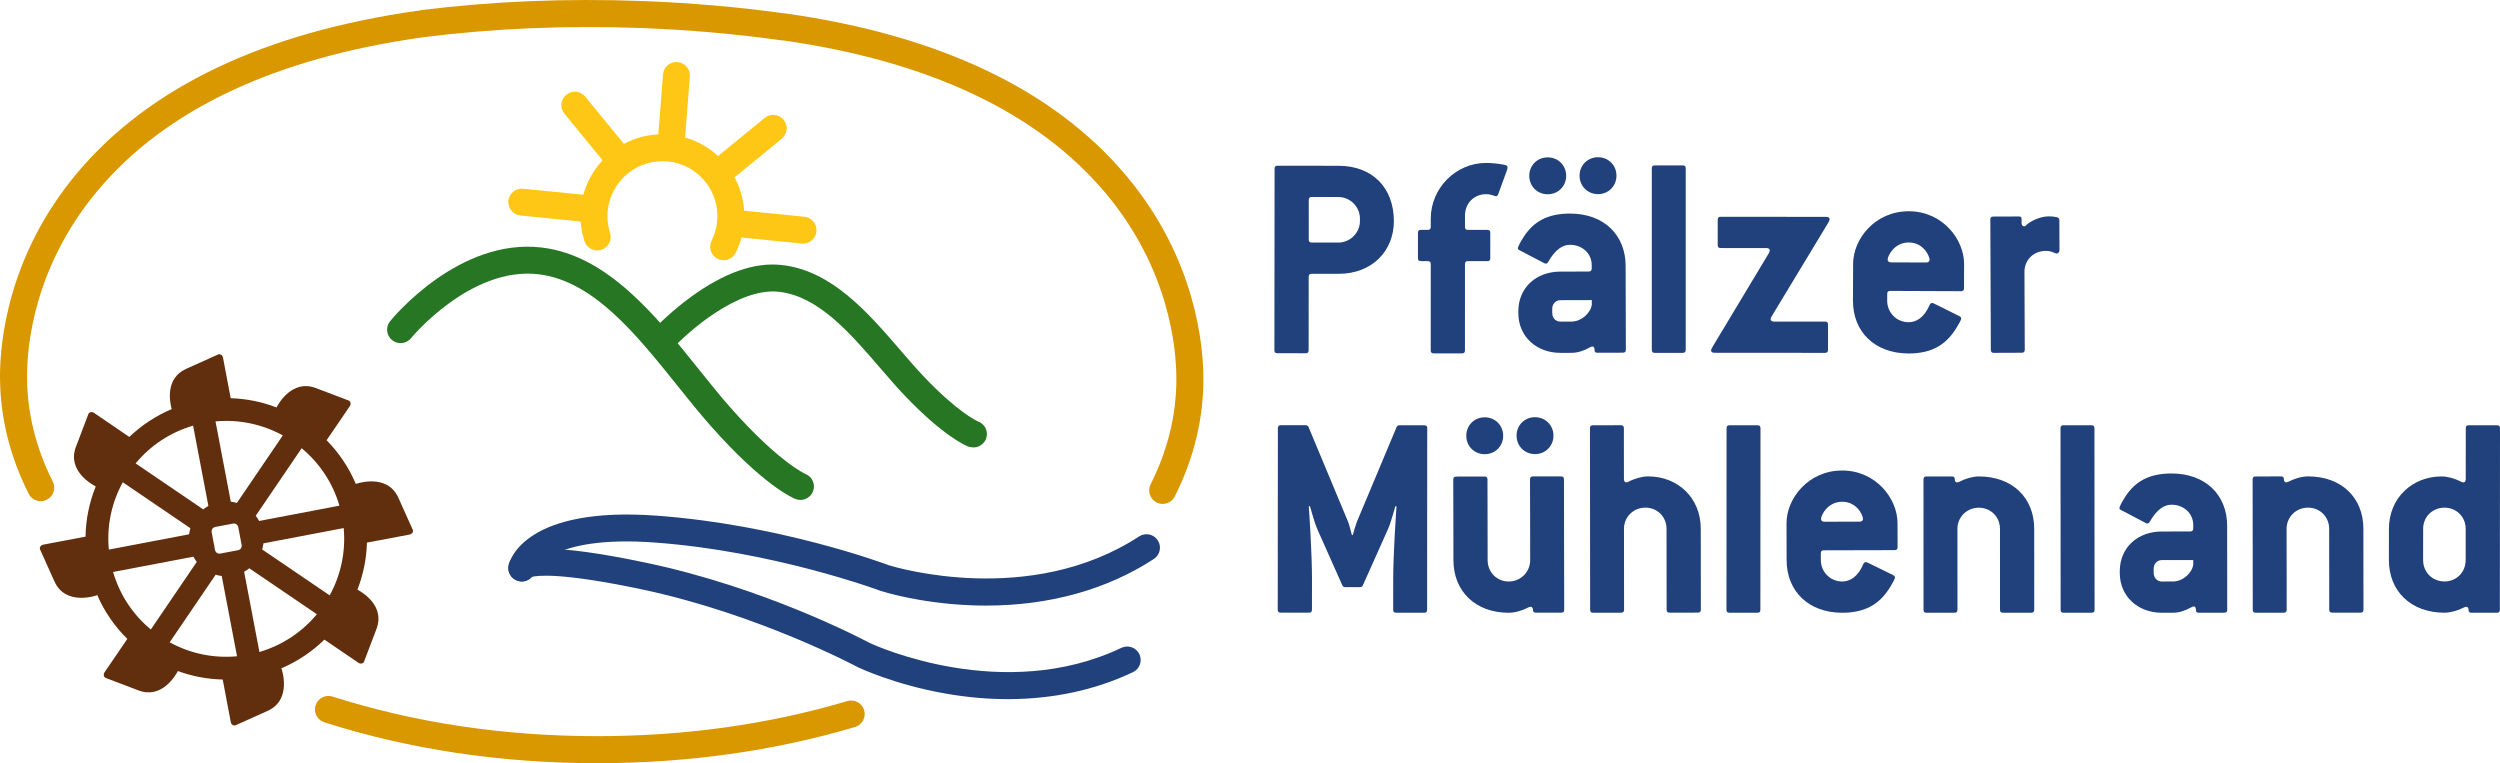 <?xml version="1.0" encoding="utf-8" standalone="no"?><!-- Generator: Adobe Illustrator 23.0.2, SVG Export Plug-In . SVG Version: 6.00 Build 0)  --><svg xmlns="http://www.w3.org/2000/svg" xmlns:xlink="http://www.w3.org/1999/xlink" enable-background="new 0 0 556.323 169.831" id="Ebene_1" version="1.1" viewBox="0 0 556.323 169.831" x="0px" xml:space="preserve" y="0px">
<g>
	<path d="M297.853,53.977c2.583,0.003,4.77-2.181,4.773-4.764v-0.596c0.003-2.583-2.18-4.772-4.763-4.773   l-5.96-0.006c-0.464-0.001-0.663,0.198-0.663,0.661l-0.009,8.808c-0.001,0.463,0.198,0.662,0.662,0.663L297.853,53.977   L297.853,53.977z M284.252,78.6c-0.463,0-0.662-0.2-0.661-0.663l0.039-40.398c0-0.464,0.2-0.662,0.663-0.661l13.577,0.013   c7.551,0.007,12.314,4.913,12.306,12.33c-0.006,6.557-4.779,11.718-12.329,11.71l-5.961-0.005c-0.463,0-0.662,0.198-0.663,0.661   l-0.016,16.358c0,0.463-0.2,0.662-0.663,0.662L284.252,78.6L284.252,78.6z" fill="#20417B"/>
	<path d="M297.853,53.977   c2.583,0.003,4.77-2.181,4.773-4.764v-0.596c0.003-2.583-2.18-4.772-4.763-4.773l-5.96-0.006c-0.464-0.001-0.663,0.198-0.663,0.661   l-0.009,8.808c-0.001,0.463,0.198,0.662,0.662,0.663L297.853,53.977L297.853,53.977z M284.252,78.6c-0.463,0-0.662-0.2-0.661-0.663   l0.039-40.398c0-0.464,0.2-0.662,0.663-0.661l13.577,0.013c7.551,0.007,12.314,4.913,12.306,12.33   c-0.006,6.557-4.779,11.718-12.329,11.71l-5.961-0.005c-0.463,0-0.662,0.198-0.663,0.661l-0.016,16.358   c0,0.463-0.2,0.662-0.663,0.662L284.252,78.6L284.252,78.6z" fill="none" stroke="#20417B" stroke-miterlimit="22.926" stroke-width="2.800000e-04"/>
	<path d="M319.042,78.636c-0.464,0-0.663-0.199-0.662-0.663l0.005-19.204c0-0.464-0.199-0.663-0.662-0.663   l-1.523-0.001c-0.464,0.001-0.663-0.199-0.662-0.663l0.001-5.627c0.001-0.464,0.199-0.664,0.663-0.663l1.522,0.002   c0.464,0,0.663-0.2,0.663-0.663l0.001-1.854c0.001-6.755,5.566-12.382,12.321-12.38c1.39,0,3.113,0.199,4.238,0.464   c0.331,0.066,0.529,0.265,0.529,0.53c0.001,0.266-0.132,0.662-0.265,0.994l-1.79,4.901c-0.066,0.264-0.265,0.529-0.53,0.529   c-0.264,0-0.993-0.463-2.185-0.464c-2.716-0.001-4.702,2.053-4.703,4.767l-0.001,2.516c0.001,0.464,0.199,0.663,0.663,0.663   l4.305,0.001c0.463-0.001,0.662,0.198,0.662,0.662l-0.002,5.628c0.001,0.464-0.199,0.663-0.662,0.663l-4.305-0.002   c-0.464,0-0.662,0.199-0.663,0.663l-0.005,19.205c0,0.463-0.199,0.662-0.663,0.662L319.042,78.636L319.042,78.636z" fill="#20417B"/>
	<path d="M319.042,78.636   c-0.464,0-0.663-0.199-0.662-0.663l0.005-19.204c0-0.464-0.199-0.663-0.662-0.663l-1.523-0.001   c-0.464,0.001-0.663-0.199-0.662-0.663l0.001-5.627c0.001-0.464,0.199-0.664,0.663-0.663l1.522,0.002   c0.464,0,0.663-0.2,0.663-0.663l0.001-1.854c0.001-6.755,5.566-12.382,12.321-12.38c1.39,0,3.113,0.199,4.238,0.464   c0.331,0.066,0.529,0.265,0.529,0.53c0.001,0.266-0.132,0.662-0.265,0.994l-1.79,4.901c-0.066,0.264-0.265,0.529-0.53,0.529   c-0.264,0-0.993-0.463-2.185-0.464c-2.716-0.001-4.702,2.053-4.703,4.767l-0.001,2.516c0.001,0.464,0.199,0.663,0.663,0.663   l4.305,0.001c0.463-0.001,0.662,0.198,0.662,0.662l-0.002,5.628c0.001,0.464-0.199,0.663-0.662,0.663l-4.305-0.002   c-0.464,0-0.662,0.199-0.663,0.663l-0.005,19.205c0,0.463-0.199,0.662-0.663,0.662L319.042,78.636L319.042,78.636z" fill="none" stroke="#20417B" stroke-miterlimit="22.926" stroke-width="2.800000e-04"/>
	<path d="M349.731,71.559c2.12-0.006,4.167-1.799,4.493-3.72l-0.003-1.06l-7.019,0.019   c-0.994,0.002-1.786,0.865-1.784,1.858l0.003,0.994c0.003,1.06,0.734,1.92,1.793,1.916L349.731,71.559L349.731,71.559z    M347.233,78.52c-5.231,0.014-9.347-3.551-9.361-8.849l0-0.331c-0.015-5.431,4.082-8.885,9.314-8.898l6.356-0.018   c0.464-0.001,0.662-0.266,0.661-0.663l-0.002-0.795c-0.007-2.583-2.131-4.497-4.847-4.49c-1.589,0.004-3.241,1.002-4.824,3.788   c-0.132,0.266-0.33,0.397-0.529,0.398c-0.265,0.002-0.53-0.196-0.795-0.328l-5.04-2.636c-0.266-0.132-0.399-0.264-0.399-0.461   c-0.001-0.333,0.725-1.658,1.384-2.653c2.11-3.185,5.086-5.047,10.184-5.061c7.55-0.019,12.397,4.737,12.415,11.623l0.05,18.673   c0.001,0.465-0.198,0.663-0.661,0.664l-5.629,0.015c-0.463,0.002-0.662-0.13-0.664-0.528c-0.001-0.53-0.135-0.859-0.466-0.859   c-0.198,0-0.396,0.067-0.595,0.2c-1.455,0.799-2.777,1.2-4.036,1.203L347.233,78.52L347.233,78.52z M355.616,43.201   c-2.317,0.005-4.11-1.778-4.116-4.095c-0.007-2.318,1.777-4.111,4.095-4.117c2.318-0.007,4.111,1.776,4.117,4.095   C359.718,41.401,357.933,43.194,355.616,43.201L355.616,43.201z M344.424,43.23c-2.317,0.007-4.11-1.777-4.116-4.095   c-0.006-2.318,1.777-4.111,4.095-4.116c2.317-0.007,4.111,1.777,4.116,4.094C348.525,41.431,346.742,43.225,344.424,43.23   L344.424,43.23z" fill="#20417B"/>
	<path d="M349.731,71.559   c2.12-0.006,4.167-1.799,4.493-3.72l-0.003-1.06l-7.019,0.019c-0.994,0.002-1.786,0.865-1.784,1.858l0.003,0.994   c0.003,1.06,0.734,1.92,1.793,1.916L349.731,71.559L349.731,71.559z M347.233,78.52c-5.231,0.014-9.347-3.551-9.361-8.849l0-0.331   c-0.015-5.431,4.082-8.885,9.314-8.898l6.356-0.018c0.464-0.001,0.662-0.266,0.661-0.663l-0.002-0.795   c-0.007-2.583-2.131-4.497-4.847-4.49c-1.589,0.004-3.241,1.002-4.824,3.788c-0.132,0.266-0.33,0.397-0.529,0.398   c-0.265,0.002-0.53-0.196-0.795-0.328l-5.04-2.636c-0.266-0.132-0.399-0.264-0.399-0.461c-0.001-0.333,0.725-1.658,1.384-2.653   c2.11-3.185,5.086-5.047,10.184-5.061c7.55-0.019,12.397,4.737,12.415,11.623l0.05,18.673c0.001,0.465-0.198,0.663-0.661,0.664   l-5.629,0.015c-0.463,0.002-0.662-0.13-0.664-0.528c-0.001-0.53-0.135-0.859-0.466-0.859c-0.198,0-0.396,0.067-0.595,0.2   c-1.455,0.799-2.777,1.2-4.036,1.203L347.233,78.52L347.233,78.52z M355.616,43.201c-2.317,0.005-4.11-1.778-4.116-4.095   c-0.007-2.318,1.777-4.111,4.095-4.117c2.318-0.007,4.111,1.776,4.117,4.095C359.718,41.401,357.933,43.194,355.616,43.201   L355.616,43.201z M344.424,43.23c-2.317,0.007-4.11-1.777-4.116-4.095c-0.006-2.318,1.777-4.111,4.095-4.116   c2.317-0.007,4.111,1.777,4.116,4.094C348.525,41.431,346.742,43.225,344.424,43.23L344.424,43.23z" fill="none" stroke="#20417B" stroke-miterlimit="22.926" stroke-width="2.800000e-04"/>
	<path d="M368.235,78.519c-0.463,0.001-0.662-0.199-0.662-0.662l0.001-40.392c-0.001-0.464,0.198-0.663,0.662-0.662   h6.225c0.463,0,0.662,0.198,0.661,0.662v40.393c-0.001,0.463-0.199,0.661-0.663,0.662L368.235,78.519L368.235,78.519z" fill="#20417B"/>
	<path d="M368.235,78.519   c-0.463,0.001-0.662-0.199-0.662-0.662l0.001-40.392c-0.001-0.464,0.198-0.663,0.662-0.662h6.225c0.463,0,0.662,0.198,0.661,0.662   v40.393c-0.001,0.463-0.199,0.661-0.663,0.662L368.235,78.519L368.235,78.519z" fill="none" stroke="#20417B" stroke-miterlimit="22.926" stroke-width="2.800000e-04"/>
	<path d="M381.492,78.501c-0.465-0.001-0.729-0.2-0.728-0.531c0.001-0.265,0.265-0.662,0.729-1.456l11.538-19.193   c0.463-0.729,0.796-1.325,0.795-1.589c0.001-0.331-0.264-0.529-0.728-0.53l-10.198-0.007c-0.464-0.001-0.662-0.2-0.663-0.664   l0.005-5.628c0-0.464,0.2-0.662,0.663-0.662l23.509,0.02c0.463,0,0.728,0.198,0.728,0.53c-0.001,0.264-0.332,0.861-0.797,1.589   l-11.604,19.194c-0.463,0.728-0.73,1.191-0.729,1.456c-0.001,0.331,0.265,0.53,0.728,0.53l11.39,0.009   c0.463,0,0.662,0.199,0.661,0.663l-0.004,5.628c-0.001,0.464-0.2,0.662-0.664,0.661L381.492,78.501L381.492,78.501z" fill="#20417B"/>
	<path d="M381.492,78.501   c-0.465-0.001-0.729-0.2-0.728-0.531c0.001-0.265,0.265-0.662,0.729-1.456l11.538-19.193c0.463-0.729,0.796-1.325,0.795-1.589   c0.001-0.331-0.264-0.529-0.728-0.53l-10.198-0.007c-0.464-0.001-0.662-0.2-0.663-0.664l0.005-5.628c0-0.464,0.2-0.662,0.663-0.662   l23.509,0.02c0.463,0,0.728,0.198,0.728,0.53c-0.001,0.264-0.332,0.861-0.797,1.589l-11.604,19.194   c-0.463,0.728-0.73,1.191-0.729,1.456c-0.001,0.331,0.265,0.53,0.728,0.53l11.39,0.009c0.463,0,0.662,0.199,0.661,0.663   l-0.004,5.628c-0.001,0.464-0.2,0.662-0.664,0.661L381.492,78.501L381.492,78.501z" fill="none" stroke="#20417B" stroke-miterlimit="22.926" stroke-width="2.800000e-04"/>
	<path d="M428.661,58.413c0.464,0.002,0.728-0.262,0.731-0.594c0.002-0.795-1.31-3.846-4.62-3.859   c-3.245-0.012-4.713,2.962-4.717,3.823c-0.001,0.331,0.263,0.597,0.727,0.6L428.661,58.413L428.661,58.413z M436.03,70.36   c0.264,0.133,0.396,0.332,0.396,0.531c-0.002,0.264-0.468,1.124-1.003,1.983c-2.065,3.369-4.988,5.807-10.749,5.785   c-7.548-0.03-12.362-4.883-12.335-11.769l0.032-8.211c0.021-5.495,4.88-11.701,12.428-11.671   c7.483,0.029,12.292,6.273,12.27,11.768l-0.02,5.363c-0.003,0.465-0.202,0.661-0.666,0.66l-15.759-0.062   c-0.463-0.003-0.662,0.196-0.664,0.66l-0.006,1.523c-0.011,2.582,2.033,4.775,4.748,4.786c1.722,0.007,3.514-1.045,4.716-3.888   c0.134-0.265,0.333-0.397,0.531-0.395c0.199,0.001,0.595,0.2,1.124,0.467L436.03,70.36L436.03,70.36z" fill="#20417B"/>
	<path d="M428.661,58.413   c0.464,0.002,0.728-0.262,0.731-0.594c0.002-0.795-1.31-3.846-4.62-3.859c-3.245-0.012-4.713,2.962-4.717,3.823   c-0.001,0.331,0.263,0.597,0.727,0.6L428.661,58.413L428.661,58.413z M436.03,70.36c0.264,0.133,0.396,0.332,0.396,0.531   c-0.002,0.264-0.468,1.124-1.003,1.983c-2.065,3.369-4.988,5.807-10.749,5.785c-7.548-0.03-12.362-4.883-12.335-11.769l0.032-8.211   c0.021-5.495,4.88-11.701,12.428-11.671c7.483,0.029,12.292,6.273,12.27,11.768l-0.02,5.363c-0.003,0.465-0.202,0.661-0.666,0.66   l-15.759-0.062c-0.463-0.003-0.662,0.196-0.664,0.66l-0.006,1.523c-0.011,2.582,2.033,4.775,4.748,4.786   c1.722,0.007,3.514-1.045,4.716-3.888c0.134-0.265,0.333-0.397,0.531-0.395c0.199,0.001,0.595,0.2,1.124,0.467L436.03,70.36   L436.03,70.36z" fill="none" stroke="#20417B" stroke-miterlimit="22.926" stroke-width="2.800000e-04"/>
	<path d="M443.683,78.52c-0.464,0.002-0.662-0.196-0.665-0.66l-0.11-29.003c-0.002-0.463,0.196-0.663,0.66-0.664   l5.628-0.021c0.464-0.001,0.663,0.063,0.664,0.594l0.003,0.927c0.002,0.397,0.268,0.66,0.533,0.66   c0.264-0.001,0.331-0.067,0.462-0.2c0.659-0.731,2.906-1.997,5.025-2.006c0.663-0.003,1.324,0.062,1.855,0.191   c0.331,0.065,0.53,0.33,0.531,0.66l0.026,6.689c0.001,0.463-0.328,0.729-0.659,0.73c-0.398,0.001-0.996-0.592-2.386-0.587   c-2.715,0.011-4.76,2.005-4.75,4.653l0.067,17.349c0.001,0.463-0.197,0.663-0.661,0.664L443.683,78.52L443.683,78.52z" fill="#20417B"/>
	<path d="M443.683,78.52   c-0.464,0.002-0.662-0.196-0.665-0.66l-0.11-29.003c-0.002-0.463,0.196-0.663,0.66-0.664l5.628-0.021   c0.464-0.001,0.663,0.063,0.664,0.594l0.003,0.927c0.002,0.397,0.268,0.66,0.533,0.66c0.264-0.001,0.331-0.067,0.462-0.2   c0.659-0.731,2.906-1.997,5.025-2.006c0.663-0.003,1.324,0.062,1.855,0.191c0.331,0.065,0.53,0.33,0.531,0.66l0.026,6.689   c0.001,0.463-0.328,0.729-0.659,0.73c-0.398,0.001-0.996-0.592-2.386-0.587c-2.715,0.011-4.76,2.005-4.75,4.653l0.067,17.349   c0.001,0.463-0.197,0.663-0.661,0.664L443.683,78.52L443.683,78.52z" fill="none" stroke="#20417B" stroke-miterlimit="22.926" stroke-width="2.800000e-04"/>
	<path d="M284.995,136.33c-0.462,0-0.662-0.199-0.661-0.662l0.03-40.389c0.001-0.463,0.199-0.662,0.663-0.661   l5.562,0.003c0.265,0.001,0.463,0.133,0.595,0.398l8.79,21.062c0.199,0.464,0.727,2.45,0.859,2.98l0.199,0.001   c0.132-0.53,0.729-2.516,0.929-2.98l8.822-21.048c0.132-0.264,0.331-0.397,0.596-0.397l5.562,0.005   c0.463,0.001,0.662,0.199,0.661,0.663l-0.03,40.389c0,0.463-0.199,0.662-0.663,0.662l-6.224-0.006   c-0.463,0-0.662-0.199-0.661-0.662l0.006-6.952c0.004-5.231,0.606-14.433,0.74-16.023l-0.266-0.066   c-0.198,0.53-0.928,3.576-1.725,5.296l-5.504,12.312c-0.132,0.264-0.332,0.396-0.596,0.396l-3.377-0.003   c-0.264,0-0.464-0.134-0.596-0.398l-5.485-12.319c-0.793-1.723-1.519-4.769-1.717-5.299l-0.264,0.066   c0.13,1.589,0.72,10.793,0.715,16.024l-0.005,6.953c-0.001,0.463-0.199,0.662-0.663,0.661L284.995,136.33L284.995,136.33z" fill="#20417B"/>
	<path d="M284.995,136.33   c-0.462,0-0.662-0.199-0.661-0.662l0.03-40.389c0.001-0.463,0.199-0.662,0.663-0.661l5.562,0.003   c0.265,0.001,0.463,0.133,0.595,0.398l8.79,21.062c0.199,0.464,0.727,2.45,0.859,2.98l0.199,0.001   c0.132-0.53,0.729-2.516,0.929-2.98l8.822-21.048c0.132-0.264,0.331-0.397,0.596-0.397l5.562,0.005   c0.463,0.001,0.662,0.199,0.661,0.663l-0.03,40.389c0,0.463-0.199,0.662-0.663,0.662l-6.224-0.006   c-0.463,0-0.662-0.199-0.661-0.662l0.006-6.952c0.004-5.231,0.606-14.433,0.74-16.023l-0.266-0.066   c-0.198,0.53-0.928,3.576-1.725,5.296l-5.504,12.312c-0.132,0.264-0.332,0.396-0.596,0.396l-3.377-0.003   c-0.264,0-0.464-0.134-0.596-0.398l-5.485-12.319c-0.793-1.723-1.519-4.769-1.717-5.299l-0.264,0.066   c0.13,1.589,0.72,10.793,0.715,16.024l-0.005,6.953c-0.001,0.463-0.199,0.662-0.663,0.661L284.995,136.33L284.995,136.33z" fill="none" stroke="#20417B" stroke-miterlimit="22.926" stroke-width="2.800000e-04"/>
	<path d="M341.594,101.05c-2.318,0.004-4.108-1.78-4.113-4.097c-0.004-2.318,1.78-4.11,4.097-4.114   c2.318-0.004,4.109,1.781,4.113,4.099C345.696,99.255,343.911,101.046,341.594,101.05L341.594,101.05z M341.792,136.343   c-0.464,0.002-0.663-0.263-0.663-0.594c-0.001-0.463-0.201-0.728-0.531-0.727c-0.199,0-0.264,0.067-0.463,0.134   c-1.389,0.731-3.045,1.197-4.368,1.2c-7.483,0.014-12.326-4.811-12.338-11.697l-0.033-17.944c-0.002-0.464,0.197-0.662,0.66-0.664   l6.291-0.011c0.464-0.002,0.663,0.197,0.664,0.66l0.033,17.944c0.005,2.715,2.062,4.764,4.71,4.76   c2.582-0.005,4.763-2.063,4.759-4.777l-0.033-17.944c-0.001-0.464,0.197-0.664,0.66-0.664l6.224-0.011   c0.463-0.001,0.663,0.198,0.664,0.661l0.054,29.003c0.001,0.463-0.198,0.663-0.661,0.664L341.792,136.343L341.792,136.343z    M330.404,101.071c-2.318,0.005-4.109-1.78-4.113-4.097c-0.004-2.318,1.78-4.109,4.098-4.112c2.317-0.005,4.109,1.78,4.113,4.097   C334.506,99.276,332.722,101.067,330.404,101.071L330.404,101.071z" fill="#20417B"/>
	<path d="M341.594,101.05   c-2.318,0.004-4.108-1.78-4.113-4.097c-0.004-2.318,1.78-4.11,4.097-4.114c2.318-0.004,4.109,1.781,4.113,4.099   C345.696,99.255,343.911,101.046,341.594,101.05L341.594,101.05z M341.792,136.343c-0.464,0.002-0.663-0.263-0.663-0.594   c-0.001-0.463-0.201-0.728-0.531-0.727c-0.199,0-0.264,0.067-0.463,0.134c-1.389,0.731-3.045,1.197-4.368,1.2   c-7.483,0.014-12.326-4.811-12.338-11.697l-0.033-17.944c-0.002-0.464,0.197-0.662,0.66-0.664l6.291-0.011   c0.464-0.002,0.663,0.197,0.664,0.66l0.033,17.944c0.005,2.715,2.062,4.764,4.71,4.76c2.582-0.005,4.763-2.063,4.759-4.777   l-0.033-17.944c-0.001-0.464,0.197-0.664,0.66-0.664l6.224-0.011c0.463-0.001,0.663,0.198,0.664,0.661l0.054,29.003   c0.001,0.463-0.198,0.663-0.661,0.664L341.792,136.343L341.792,136.343z M330.404,101.071c-2.318,0.005-4.109-1.78-4.113-4.097   c-0.004-2.318,1.78-4.109,4.098-4.112c2.317-0.005,4.109,1.78,4.113,4.097C334.506,99.276,332.722,101.067,330.404,101.071   L330.404,101.071z" fill="none" stroke="#20417B" stroke-miterlimit="22.926" stroke-width="2.800000e-04"/>
	<path d="M354.515,136.355c-0.463,0.001-0.663-0.199-0.662-0.662l-0.043-40.397   c-0.001-0.464,0.198-0.663,0.661-0.664l6.225-0.006c0.464-0.001,0.663,0.197,0.663,0.661l0.013,11.325   c0,0.463,0.199,0.729,0.53,0.728c0.199,0,0.266-0.066,0.464-0.133c1.39-0.729,3.111-1.195,4.369-1.196   c6.623-0.007,11.727,4.755,11.735,11.644l0.018,18.012c0.001,0.464-0.197,0.663-0.662,0.663l-6.291,0.007   c-0.463,0.001-0.661-0.198-0.662-0.662l-0.02-18.013c-0.002-2.65-2.058-4.701-4.706-4.698c-2.65,0.004-4.766,2.058-4.763,4.707   l0.02,18.012c-0.001,0.464-0.199,0.663-0.662,0.663L354.515,136.355L354.515,136.355z" fill="#20417B"/>
	<path d="M354.515,136.355   c-0.463,0.001-0.663-0.199-0.662-0.662l-0.043-40.397c-0.001-0.464,0.198-0.663,0.661-0.664l6.225-0.006   c0.464-0.001,0.663,0.197,0.663,0.661l0.013,11.325c0,0.463,0.199,0.729,0.53,0.728c0.199,0,0.266-0.066,0.464-0.133   c1.39-0.729,3.111-1.195,4.369-1.196c6.623-0.007,11.727,4.755,11.735,11.644l0.018,18.012c0.001,0.464-0.197,0.663-0.662,0.663   l-6.291,0.007c-0.463,0.001-0.661-0.198-0.662-0.662l-0.02-18.013c-0.002-2.65-2.058-4.701-4.706-4.698   c-2.65,0.004-4.766,2.058-4.763,4.707l0.02,18.012c-0.001,0.464-0.199,0.663-0.662,0.663L354.515,136.355L354.515,136.355z" fill="none" stroke="#20417B" stroke-miterlimit="22.926" stroke-width="2.800000e-04"/>
	<path d="M384.85,136.352c-0.463-0.001-0.662-0.199-0.662-0.662l0.023-40.391c0.001-0.463,0.199-0.662,0.663-0.662   l6.224,0.003c0.464,0,0.663,0.2,0.662,0.663l-0.023,40.392c0.001,0.463-0.199,0.662-0.663,0.661L384.85,136.352L384.85,136.352z" fill="#20417B"/>
	<path d="M384.85,136.352   c-0.463-0.001-0.662-0.199-0.662-0.662l0.023-40.391c0.001-0.463,0.199-0.662,0.663-0.662l6.224,0.003   c0.464,0,0.663,0.2,0.662,0.663l-0.023,40.392c0.001,0.463-0.199,0.662-0.663,0.661L384.85,136.352L384.85,136.352z" fill="none" stroke="#20417B" stroke-miterlimit="22.926" stroke-width="2.800000e-04"/>
	<path d="M413.845,116.082c0.463-0.001,0.727-0.266,0.727-0.597c-0.002-0.795-1.334-3.838-4.644-3.83   c-3.245,0.007-4.695,2.99-4.693,3.851c0.001,0.331,0.266,0.596,0.729,0.595L413.845,116.082L413.845,116.082z M421.289,127.985   c0.265,0.132,0.398,0.33,0.398,0.528c0.001,0.264-0.461,1.127-0.988,1.989c-2.045,3.382-4.953,5.839-10.714,5.853   c-7.549,0.018-12.395-4.805-12.41-11.692l-0.019-8.21c-0.014-5.497,4.805-11.732,12.354-11.751   c7.483-0.017,12.333,6.197,12.345,11.692l0.012,5.364c0.001,0.463-0.197,0.663-0.66,0.664l-15.76,0.037   c-0.463,0.001-0.663,0.201-0.661,0.664l0.003,1.522c0.007,2.583,2.064,4.763,4.779,4.757c1.723-0.005,3.508-1.068,4.692-3.919   c0.132-0.265,0.33-0.398,0.528-0.398c0.199-0.001,0.597,0.196,1.128,0.46L421.289,127.985L421.289,127.985z" fill="#20417B"/>
	<path d="M413.845,116.082   c0.463-0.001,0.727-0.266,0.727-0.597c-0.002-0.795-1.334-3.838-4.644-3.83c-3.245,0.007-4.695,2.99-4.693,3.851   c0.001,0.331,0.266,0.596,0.729,0.595L413.845,116.082L413.845,116.082z M421.289,127.985c0.265,0.132,0.398,0.33,0.398,0.528   c0.001,0.264-0.461,1.127-0.988,1.989c-2.045,3.382-4.953,5.839-10.714,5.853c-7.549,0.018-12.395-4.805-12.41-11.692l-0.019-8.21   c-0.014-5.497,4.805-11.732,12.354-11.751c7.483-0.017,12.333,6.197,12.345,11.692l0.012,5.364c0.001,0.463-0.197,0.663-0.66,0.664   l-15.76,0.037c-0.463,0.001-0.663,0.201-0.661,0.664l0.003,1.522c0.007,2.583,2.064,4.763,4.779,4.757   c1.723-0.005,3.508-1.068,4.692-3.919c0.132-0.265,0.33-0.398,0.528-0.398c0.199-0.001,0.597,0.196,1.128,0.46L421.289,127.985   L421.289,127.985z" fill="none" stroke="#20417B" stroke-miterlimit="22.926" stroke-width="2.800000e-04"/>
	<path d="M428.705,136.355c-0.464,0-0.662-0.199-0.663-0.662l-0.007-29.003c-0.001-0.464,0.198-0.662,0.661-0.663   l5.629-0.002c0.464,0,0.662,0.133,0.662,0.596c0,0.463,0.2,0.729,0.53,0.728c0.199,0,0.265-0.066,0.463-0.132   c1.39-0.729,3.046-1.193,4.37-1.194c7.482-0.002,12.317,4.765,12.32,11.652l0.003,18.011c0.001,0.463-0.198,0.663-0.661,0.663   l-6.29,0.002c-0.464,0-0.663-0.199-0.662-0.662l-0.005-18.011c-0.001-2.649-2.054-4.701-4.702-4.7c-2.65,0-4.768,2.053-4.767,4.702   l0.005,18.011c-0.001,0.463-0.199,0.661-0.662,0.662L428.705,136.355L428.705,136.355z" fill="#20417B"/>
	<path d="M428.705,136.355   c-0.464,0-0.662-0.199-0.663-0.662l-0.007-29.003c-0.001-0.464,0.198-0.662,0.661-0.663l5.629-0.002   c0.464,0,0.662,0.133,0.662,0.596c0,0.463,0.2,0.729,0.53,0.728c0.199,0,0.265-0.066,0.463-0.132   c1.39-0.729,3.046-1.193,4.37-1.194c7.482-0.002,12.317,4.765,12.32,11.652l0.003,18.011c0.001,0.463-0.198,0.663-0.661,0.663   l-6.29,0.002c-0.464,0-0.663-0.199-0.662-0.662l-0.005-18.011c-0.001-2.649-2.054-4.701-4.702-4.7c-2.65,0-4.768,2.053-4.767,4.702   l0.005,18.011c-0.001,0.463-0.199,0.661-0.662,0.662L428.705,136.355L428.705,136.355z" fill="none" stroke="#20417B" stroke-miterlimit="22.926" stroke-width="2.800000e-04"/>
	<path d="M459.215,136.355c-0.464-0.001-0.662-0.198-0.662-0.662l-0.029-40.396   c-0.001-0.464,0.198-0.662,0.662-0.663l6.225-0.004c0.464-0.001,0.663,0.198,0.663,0.661l0.028,40.397   c0,0.463-0.198,0.662-0.661,0.662L459.215,136.355L459.215,136.355z" fill="#20417B"/>
	<path d="M459.215,136.355   c-0.464-0.001-0.662-0.198-0.662-0.662l-0.029-40.396c-0.001-0.464,0.198-0.662,0.662-0.663l6.225-0.004   c0.464-0.001,0.663,0.198,0.663,0.661l0.028,40.397c0,0.463-0.198,0.662-0.661,0.662L459.215,136.355L459.215,136.355z" fill="none" stroke="#20417B" stroke-miterlimit="22.926" stroke-width="2.800000e-04"/>
	<path d="M483.566,129.399c2.118-0.002,4.17-1.79,4.5-3.711l-0.002-1.06l-7.019,0.005   c-0.993,0.001-1.787,0.863-1.787,1.856l0.001,0.994c0.001,1.059,0.729,1.919,1.789,1.918L483.566,129.399L483.566,129.399z    M481.053,136.355c-5.231,0.004-9.339-3.569-9.344-8.867l0.001-0.33c-0.004-5.431,4.099-8.878,9.33-8.881l6.357-0.005   c0.464,0,0.663-0.266,0.662-0.662l0-0.795c-0.002-2.582-2.123-4.501-4.839-4.499c-1.589,0.001-3.244,0.996-4.83,3.779   c-0.132,0.265-0.332,0.397-0.53,0.397c-0.265,0-0.53-0.198-0.795-0.33l-5.035-2.644c-0.265-0.133-0.398-0.265-0.398-0.464   c0.001-0.33,0.728-1.655,1.388-2.649c2.117-3.18,5.096-5.037,10.194-5.041c7.55-0.006,12.388,4.758,12.394,11.645l0.014,18.674   c0,0.464-0.198,0.662-0.662,0.662l-5.629,0.004c-0.463,0.001-0.662-0.131-0.662-0.529c-0.001-0.529-0.134-0.861-0.464-0.86   c-0.199,0-0.398,0.066-0.597,0.199c-1.455,0.796-2.78,1.194-4.038,1.195L481.053,136.355L481.053,136.355z" fill="#20417B"/>
	<path d="M483.566,129.399   c2.118-0.002,4.17-1.79,4.5-3.711l-0.002-1.06l-7.019,0.005c-0.993,0.001-1.787,0.863-1.787,1.856l0.001,0.994   c0.001,1.059,0.729,1.919,1.789,1.918L483.566,129.399L483.566,129.399z M481.053,136.355c-5.231,0.004-9.339-3.569-9.344-8.867   l0.001-0.33c-0.004-5.431,4.099-8.878,9.33-8.881l6.357-0.005c0.464,0,0.663-0.266,0.662-0.662l0-0.795   c-0.002-2.582-2.123-4.501-4.839-4.499c-1.589,0.001-3.244,0.996-4.83,3.779c-0.132,0.265-0.332,0.397-0.53,0.397   c-0.265,0-0.53-0.198-0.795-0.33l-5.035-2.644c-0.265-0.133-0.398-0.265-0.398-0.464c0.001-0.33,0.728-1.655,1.388-2.649   c2.117-3.18,5.096-5.037,10.194-5.041c7.55-0.006,12.388,4.758,12.394,11.645l0.014,18.674c0,0.464-0.198,0.662-0.662,0.662   l-5.629,0.004c-0.463,0.001-0.662-0.131-0.662-0.529c-0.001-0.529-0.134-0.861-0.464-0.86c-0.199,0-0.398,0.066-0.597,0.199   c-1.455,0.796-2.78,1.194-4.038,1.195L481.053,136.355L481.053,136.355z" fill="none" stroke="#20417B" stroke-miterlimit="22.926" stroke-width="2.800000e-04"/>
	<path d="M501.968,136.355c-0.463,0.001-0.663-0.198-0.662-0.662l-0.031-29.005c0-0.463,0.199-0.663,0.662-0.663   l5.629-0.006c0.464,0,0.662,0.132,0.662,0.596c0.001,0.464,0.2,0.728,0.53,0.727c0.199,0.001,0.265-0.066,0.464-0.133   c1.39-0.73,3.045-1.196,4.369-1.197c7.483-0.008,12.323,4.756,12.33,11.642l0.018,18.013c0.001,0.464-0.198,0.662-0.661,0.664   l-6.292,0.006c-0.464,0-0.663-0.199-0.663-0.662l-0.018-18.012c-0.002-2.649-2.058-4.7-4.707-4.697   c-2.649,0.003-4.766,2.059-4.764,4.707l0.018,18.014c0.002,0.464-0.198,0.662-0.661,0.662L501.968,136.355L501.968,136.355z" fill="#20417B"/>
	<path d="M501.968,136.355   c-0.463,0.001-0.663-0.198-0.662-0.662l-0.031-29.005c0-0.463,0.199-0.663,0.662-0.663l5.629-0.006   c0.464,0,0.662,0.132,0.662,0.596c0.001,0.464,0.2,0.728,0.53,0.727c0.199,0.001,0.265-0.066,0.464-0.133   c1.39-0.73,3.045-1.196,4.369-1.197c7.483-0.008,12.323,4.756,12.33,11.642l0.018,18.013c0.001,0.464-0.198,0.662-0.661,0.664   l-6.292,0.006c-0.464,0-0.663-0.199-0.663-0.662l-0.018-18.012c-0.002-2.649-2.058-4.7-4.707-4.697   c-2.649,0.003-4.766,2.059-4.764,4.707l0.018,18.014c0.002,0.464-0.198,0.662-0.661,0.662L501.968,136.355L501.968,136.355z" fill="none" stroke="#20417B" stroke-miterlimit="22.926" stroke-width="2.800000e-04"/>
	<path d="M548.689,117.677c0.002-2.648-2.049-4.702-4.696-4.705c-2.715-0.002-4.77,2.049-4.772,4.697l-0.007,6.952   c-0.001,2.715,2.049,4.769,4.765,4.771c2.648,0.003,4.702-2.048,4.705-4.762L548.689,117.677L548.689,117.677z M549.998,136.35   c-0.464-0.001-0.663-0.133-0.662-0.597c0-0.464-0.198-0.728-0.528-0.729c-0.133,0-0.265,0.066-0.464,0.133   c-1.392,0.726-3.114,1.188-4.372,1.188c-7.548-0.007-12.377-4.845-12.372-11.731l0.006-6.952   c0.007-6.886,5.241-11.649,11.73-11.644c1.324,0.002,2.979,0.466,4.368,1.195c0.199,0.067,0.264,0.133,0.463,0.134   c0.332-0.001,0.53-0.265,0.531-0.729l0.01-11.322c0-0.463,0.199-0.662,0.662-0.662l6.29,0.007c0.463-0.001,0.662,0.199,0.662,0.662   l-0.035,40.391c0,0.463-0.199,0.661-0.662,0.661L549.998,136.35L549.998,136.35z" fill="#20417B"/>
	<path d="M548.689,117.677   c0.002-2.648-2.049-4.702-4.696-4.705c-2.715-0.002-4.77,2.049-4.772,4.697l-0.007,6.952c-0.001,2.715,2.049,4.769,4.765,4.771   c2.648,0.003,4.702-2.048,4.705-4.762L548.689,117.677L548.689,117.677z M549.998,136.35c-0.464-0.001-0.663-0.133-0.662-0.597   c0-0.464-0.198-0.728-0.528-0.729c-0.133,0-0.265,0.066-0.464,0.133c-1.392,0.726-3.114,1.188-4.372,1.188   c-7.548-0.007-12.377-4.845-12.372-11.731l0.006-6.952c0.007-6.886,5.241-11.649,11.73-11.644c1.324,0.002,2.979,0.466,4.368,1.195   c0.199,0.067,0.264,0.133,0.463,0.134c0.332-0.001,0.53-0.265,0.531-0.729l0.01-11.322c0-0.463,0.199-0.662,0.662-0.662l6.29,0.007   c0.463-0.001,0.662,0.199,0.662,0.662l-0.035,40.391c0,0.463-0.199,0.661-0.662,0.661L549.998,136.35L549.998,136.35z" fill="none" stroke="#20417B" stroke-miterlimit="22.926" stroke-width="2.800000e-04"/>
	<path d="M143.019,0.231c-17.033-0.639-33.626,0.05-49.584,2.051c0.002,0.023,0.003,0.046,0.003,0.069v0.015   c-0.173-0.006-0.348,0.003-0.524,0.028C58.737,7.235,33.273,19.358,17.227,38.427C1.679,56.906,0,76.279,0,83.752   c0,8.924,2.144,17.713,6.374,26.122c0.528,1.051,1.588,1.657,2.69,1.657c0.454,0,0.916-0.103,1.349-0.322   c1.484-0.746,2.082-2.555,1.335-4.039c-3.804-7.563-5.732-15.441-5.732-23.419c0-6.812,1.541-24.487,15.815-41.451   c15.062-17.9,39.262-29.323,71.926-33.95c0.053-0.007,0.105-0.016,0.157-0.026c15.708-2.013,32.067-2.713,48.88-2.081   c10.686,0.401,21.165,1.328,31.378,2.772l0.009-0.038c32.591,4.64,56.742,16.055,71.781,33.928   c14.274,16.964,15.815,34.639,15.815,41.451c0,7.978-1.928,15.856-5.732,23.419c-0.747,1.484-0.149,3.292,1.335,4.039   c0.433,0.218,0.895,0.322,1.349,0.322c1.101,0,2.161-0.607,2.689-1.657c4.229-8.408,6.374-17.197,6.374-26.122   c0-7.472-1.679-26.845-17.228-45.325C234.521,19.964,209.057,7.84,174.88,3c-0.132-0.019-0.264-0.029-0.394-0.03   C164.231,1.549,153.724,0.633,143.019,0.231L143.019,0.231z" fill="#D99800"/>
	<path d="M143.019,0.231   c-17.033-0.639-33.626,0.05-49.584,2.051c0.002,0.023,0.003,0.046,0.003,0.069v0.015c-0.173-0.006-0.348,0.003-0.524,0.028   C58.737,7.235,33.273,19.358,17.227,38.427C1.679,56.906,0,76.279,0,83.752c0,8.924,2.144,17.713,6.374,26.122   c0.528,1.051,1.588,1.657,2.69,1.657c0.454,0,0.916-0.103,1.349-0.322c1.484-0.746,2.082-2.555,1.335-4.039   c-3.804-7.563-5.732-15.441-5.732-23.419c0-6.812,1.541-24.487,15.815-41.451c15.062-17.9,39.262-29.323,71.926-33.95   c0.053-0.007,0.105-0.016,0.157-0.026c15.708-2.013,32.067-2.713,48.88-2.081c10.686,0.401,21.165,1.328,31.378,2.772l0.009-0.038   c32.591,4.64,56.742,16.055,71.781,33.928c14.274,16.964,15.815,34.639,15.815,41.451c0,7.978-1.928,15.856-5.732,23.419   c-0.747,1.484-0.149,3.292,1.335,4.039c0.433,0.218,0.895,0.322,1.349,0.322c1.101,0,2.161-0.607,2.689-1.657   c4.229-8.408,6.374-17.197,6.374-26.122c0-7.472-1.679-26.845-17.228-45.325C234.521,19.964,209.057,7.84,174.88,3   c-0.132-0.019-0.264-0.029-0.394-0.03C164.231,1.549,153.724,0.633,143.019,0.231L143.019,0.231z" fill="none" stroke="#D99800" stroke-miterlimit="22.926" stroke-width="2.800000e-04"/>
	<path d="M179.003,48.226l-13.41-1.335c-0.174-2.651-0.921-5.172-2.134-7.421l10.499-8.598   c1.281-1.049,1.468-2.937,0.42-4.217c-1.049-1.28-2.936-1.468-4.217-0.42l-10.373,8.495c-2.048-1.901-4.542-3.341-7.33-4.144   l1.054-13.556c0.128-1.65-1.106-3.092-2.756-3.22c-1.653-0.132-3.092,1.105-3.22,2.755l-1.037,13.326   c-2.735,0.134-5.336,0.884-7.654,2.123l-8.607-10.51c-1.049-1.281-2.937-1.469-4.218-0.42c-1.28,1.049-1.468,2.937-0.42,4.217   l8.49,10.367c-1.988,2.126-3.48,4.737-4.271,7.663l-13.411-1.335c-1.638-0.163-3.115,1.038-3.279,2.685   c-0.164,1.647,1.038,3.115,2.686,3.279l13.408,1.334c0.02,0.311,0.047,0.62,0.083,0.928c0.136,1.162,0.386,2.317,0.743,3.431   c0.506,1.576,2.195,2.444,3.77,1.938c1.576-0.506,2.443-2.193,1.938-3.769c-0.239-0.744-0.406-1.517-0.497-2.296   c-0.102-0.871-0.109-1.761-0.021-2.644c0.668-6.71,6.667-11.624,13.382-10.959c6.71,0.668,11.627,6.671,10.959,13.381   c-0.149,1.498-0.563,2.933-1.229,4.264c-0.741,1.48-0.142,3.281,1.338,4.021c0.431,0.216,0.889,0.318,1.34,0.317   c1.098,0,2.157-0.606,2.682-1.656c0.545-1.089,0.973-2.225,1.288-3.396l13.41,1.335c0.101,0.01,0.201,0.015,0.3,0.015   c1.522,0,2.825-1.155,2.979-2.7C181.853,49.857,180.65,48.39,179.003,48.226L179.003,48.226z" fill="#FFC715"/>
	<path d="M179.003,48.226l-13.41-1.335   c-0.174-2.651-0.921-5.172-2.134-7.421l10.499-8.598c1.281-1.049,1.468-2.937,0.42-4.217c-1.049-1.28-2.936-1.468-4.217-0.42   l-10.373,8.495c-2.048-1.901-4.542-3.341-7.33-4.144l1.054-13.556c0.128-1.65-1.106-3.092-2.756-3.22   c-1.653-0.132-3.092,1.105-3.22,2.755l-1.037,13.326c-2.735,0.134-5.336,0.884-7.654,2.123l-8.607-10.51   c-1.049-1.281-2.937-1.469-4.218-0.42c-1.28,1.049-1.468,2.937-0.42,4.217l8.49,10.367c-1.988,2.126-3.48,4.737-4.271,7.663   l-13.411-1.335c-1.638-0.163-3.115,1.038-3.279,2.685c-0.164,1.647,1.038,3.115,2.686,3.279l13.408,1.334   c0.02,0.311,0.047,0.62,0.083,0.928c0.136,1.162,0.386,2.317,0.743,3.431c0.506,1.576,2.195,2.444,3.77,1.938   c1.576-0.506,2.443-2.193,1.938-3.769c-0.239-0.744-0.406-1.517-0.497-2.296c-0.102-0.871-0.109-1.761-0.021-2.644   c0.668-6.71,6.667-11.624,13.382-10.959c6.71,0.668,11.627,6.671,10.959,13.381c-0.149,1.498-0.563,2.933-1.229,4.264   c-0.741,1.48-0.142,3.281,1.338,4.021c0.431,0.216,0.889,0.318,1.34,0.317c1.098,0,2.157-0.606,2.682-1.656   c0.545-1.089,0.973-2.225,1.288-3.396l13.41,1.335c0.101,0.01,0.201,0.015,0.3,0.015c1.522,0,2.825-1.155,2.979-2.7   C181.853,49.857,180.65,48.39,179.003,48.226L179.003,48.226z" fill="none" stroke="#FFC715" stroke-miterlimit="22.926" stroke-width="2.800000e-04"/>
	<path d="M178.112,111.25c-0.374,0-0.752-0.07-1.119-0.216c-0.707-0.283-7.239-3.141-18.863-16.281   c-2.455-2.775-4.852-5.767-7.392-8.934c-9.202-11.481-18.717-23.352-30.921-24.788c-15.112-1.78-28.222,14.062-28.353,14.223   c-1.045,1.282-2.932,1.475-4.215,0.432c-1.283-1.044-1.479-2.928-0.437-4.212c0.616-0.759,15.302-18.558,33.705-16.395   c14.645,1.723,25.405,15.148,34.898,26.992c2.492,3.109,4.846,6.046,7.204,8.711c10.666,12.058,16.575,14.676,16.633,14.701   c1.537,0.615,2.267,2.352,1.653,3.889C180.437,110.541,179.304,111.25,178.112,111.25L178.112,111.25z" fill="#267624"/>
	<path d="M178.112,111.25   c-0.374,0-0.752-0.07-1.119-0.216c-0.707-0.283-7.239-3.141-18.863-16.281c-2.455-2.775-4.852-5.767-7.392-8.934   c-9.202-11.481-18.717-23.352-30.921-24.788c-15.112-1.78-28.222,14.062-28.353,14.223c-1.045,1.282-2.932,1.475-4.215,0.432   c-1.283-1.044-1.479-2.928-0.437-4.212c0.616-0.759,15.302-18.558,33.705-16.395c14.645,1.723,25.405,15.148,34.898,26.992   c2.492,3.109,4.846,6.046,7.204,8.711c10.666,12.058,16.575,14.676,16.633,14.701c1.537,0.615,2.267,2.352,1.653,3.889   C180.437,110.541,179.304,111.25,178.112,111.25L178.112,111.25z" fill="none" stroke="#267624" stroke-miterlimit="22.926" stroke-width="2.800000e-04"/>
	<path d="M217.682,93.807c-0.37-0.162-4.615-2.134-12.05-9.953c-1.736-1.824-3.476-3.844-5.319-5.983   c-7.142-8.289-15.236-17.683-26.377-18.903c-5.992-0.657-12.744,1.706-20.07,7.021c-5.244,3.804-8.839,7.75-8.99,7.916   c-1.111,1.227-1.018,3.122,0.208,4.233c1.227,1.111,3.122,1.018,4.233-0.209c3.582-3.954,14.874-13.997,23.966-13.003   c8.792,0.962,15.755,9.043,22.488,16.857c1.892,2.196,3.679,4.27,5.516,6.202c8.753,9.204,13.749,11.235,14.29,11.436   c0,0,0.672,0.147,1.031,0.147c1.663,0,3.011-1.334,3.011-2.979C219.622,95.317,218.816,94.235,217.682,93.807L217.682,93.807z" fill="#267624"/>
	<path d="M217.682,93.807   c-0.37-0.162-4.615-2.134-12.05-9.953c-1.736-1.824-3.476-3.844-5.319-5.983c-7.142-8.289-15.236-17.683-26.377-18.903   c-5.992-0.657-12.744,1.706-20.07,7.021c-5.244,3.804-8.839,7.75-8.99,7.916c-1.111,1.227-1.018,3.122,0.208,4.233   c1.227,1.111,3.122,1.018,4.233-0.209c3.582-3.954,14.874-13.997,23.966-13.003c8.792,0.962,15.755,9.043,22.488,16.857   c1.892,2.196,3.679,4.27,5.516,6.202c8.753,9.204,13.749,11.235,14.29,11.436c0,0,0.672,0.147,1.031,0.147   c1.663,0,3.011-1.334,3.011-2.979C219.622,95.317,218.816,94.235,217.682,93.807L217.682,93.807z" fill="none" stroke="#267624" stroke-miterlimit="22.926" stroke-width="2.800000e-04"/>
	<path d="M219.445,134.761c-1.139,0-2.284-0.024-3.438-0.071c-11.56-0.47-19.736-3.098-20.078-3.21l-0.125-0.044   c-0.233-0.088-23.585-8.763-50.061-10.704c-23.664-1.737-26.698,6.289-26.718,6.371c-0.391,1.607-2.013,2.593-3.62,2.202   c-1.608-0.392-2.594-2.012-2.203-3.621c0.327-1.342,4.032-13.052,32.979-10.929c26.868,1.969,49.89,10.384,51.655,11.042   c1.402,0.436,31.371,9.428,55.655-6.428c1.386-0.906,3.243-0.515,4.148,0.871c0.905,1.386,0.515,3.243-0.871,4.148   C246.333,131.201,233.49,134.761,219.445,134.761L219.445,134.761z" fill="#20417B"/>
	<path d="M219.445,134.761   c-1.139,0-2.284-0.024-3.438-0.071c-11.56-0.47-19.736-3.098-20.078-3.21l-0.125-0.044c-0.233-0.088-23.585-8.763-50.061-10.704   c-23.664-1.737-26.698,6.289-26.718,6.371c-0.391,1.607-2.013,2.593-3.62,2.202c-1.608-0.392-2.594-2.012-2.203-3.621   c0.327-1.342,4.032-13.052,32.979-10.929c26.868,1.969,49.89,10.384,51.655,11.042c1.402,0.436,31.371,9.428,55.655-6.428   c1.386-0.906,3.243-0.515,4.148,0.871c0.905,1.386,0.515,3.243-0.871,4.148C246.333,131.201,233.49,134.761,219.445,134.761   L219.445,134.761z" fill="none" stroke="#20417B" stroke-miterlimit="22.926" stroke-width="2.800000e-04"/>
	<path d="M119.098,126.669v0.001V126.669L119.098,126.669z M224.275,155.578c-4.539,0-9.194-0.414-13.92-1.249   c-11.394-2.012-19.145-5.71-19.469-5.866l-0.118-0.06c-0.219-0.118-22.201-11.838-48.181-17.302   c-17.965-3.778-23.106-3.025-24.225-2.723c-0.611,0.69-1.527,1.091-2.517,1.001c-1.648-0.149-2.864-1.606-2.715-3.254   c0.051-0.57,0.319-1.661,1.533-2.559c2.017-1.492,7.235-2.942,29.158,1.67c26.363,5.544,48.053,16.962,49.714,17.85   c1.334,0.62,29.83,13.537,56.015,1.072c1.493-0.711,3.283-0.077,3.994,1.417c0.712,1.495,0.077,3.283-1.417,3.994   C243.754,153.555,234.299,155.577,224.275,155.578L224.275,155.578z" fill="#20417B"/>
	<path d="M119.098,126.669v0.001V126.669   L119.098,126.669z M224.275,155.578c-4.539,0-9.194-0.414-13.92-1.249c-11.394-2.012-19.145-5.71-19.469-5.866l-0.118-0.06   c-0.219-0.118-22.201-11.838-48.181-17.302c-17.965-3.778-23.106-3.025-24.225-2.723c-0.611,0.69-1.527,1.091-2.517,1.001   c-1.648-0.149-2.864-1.606-2.715-3.254c0.051-0.57,0.319-1.661,1.533-2.559c2.017-1.492,7.235-2.942,29.158,1.67   c26.363,5.544,48.053,16.962,49.714,17.85c1.334,0.62,29.83,13.537,56.015,1.072c1.493-0.711,3.283-0.077,3.994,1.417   c0.712,1.495,0.077,3.283-1.417,3.994C243.754,153.555,234.299,155.577,224.275,155.578L224.275,155.578z" fill="none" stroke="#20417B" stroke-miterlimit="22.926" stroke-width="2.800000e-04"/>
	<path d="M132.906,169.831c-21.37,0-41.803-3.059-60.73-9.093c-1.583-0.505-2.457-2.197-1.952-3.779   c0.504-1.583,2.197-2.458,3.78-1.952c18.335,5.845,38.153,8.809,58.903,8.809c19.481,0,38.203-2.627,55.649-7.807   c1.591-0.474,3.267,0.434,3.74,2.027c0.473,1.592-0.435,3.267-2.027,3.74C172.266,167.121,152.966,169.831,132.906,169.831   L132.906,169.831z" fill="#D99800"/>
	<path d="M132.906,169.831   c-21.37,0-41.803-3.059-60.73-9.093c-1.583-0.505-2.457-2.197-1.952-3.779c0.504-1.583,2.197-2.458,3.78-1.952   c18.335,5.845,38.153,8.809,58.903,8.809c19.481,0,38.203-2.627,55.649-7.807c1.591-0.474,3.267,0.434,3.74,2.027   c0.473,1.592-0.435,3.267-2.027,3.74C172.266,167.121,152.966,169.831,132.906,169.831L132.906,169.831z" fill="none" stroke="#D99800" stroke-miterlimit="22.926" stroke-width="2.800000e-04"/>
	<path d="M58.335,122.266c0.13-0.44,0.229-0.891,0.285-1.353l17.862-3.402c0.493,5.336-0.673,10.519-3.115,14.976   L58.335,122.266L58.335,122.266z M54.327,127.225c0.409-0.222,0.793-0.479,1.154-0.762l15.031,10.221   c-3.248,3.909-7.639,6.899-12.783,8.402L54.327,127.225L54.327,127.225z M47.99,127.89c0.439,0.13,0.89,0.228,1.352,0.284   l3.403,17.865c-5.213,0.487-10.394-0.587-14.984-3.108L47.99,127.89L47.99,127.89z M43.031,123.883   c0.222,0.409,0.479,0.792,0.762,1.153l-10.229,15.042c-4.031-3.342-6.934-7.765-8.398-12.793L43.031,123.883L43.031,123.883z    M42.367,117.545c-0.131,0.439-0.229,0.891-0.285,1.352L24.217,122.3c-0.487-5.213,0.587-10.393,3.107-14.984L42.367,117.545   L42.367,117.545z M46.373,112.586c-0.409,0.222-0.792,0.479-1.153,0.762l-15.042-10.229c3.342-4.031,7.764-6.934,12.792-8.398   L46.373,112.586L46.373,112.586z M53.773,121.278c0.102,0.536-0.25,1.052-0.786,1.154l-3.98,0.753   c-0.536,0.102-1.052-0.25-1.154-0.786l-0.753-3.98c-0.102-0.536,0.25-1.052,0.786-1.154l3.979-0.753   c0.536-0.101,1.053,0.251,1.154,0.787L53.773,121.278L53.773,121.278z M52.712,111.921c-0.44-0.13-0.891-0.229-1.353-0.285   l-3.402-17.861c5.336-0.493,10.519,0.674,14.976,3.116L52.712,111.921L52.712,111.921z M57.67,115.929   c-0.222-0.409-0.479-0.792-0.761-1.153L67.13,99.744c3.909,3.247,6.899,7.638,8.402,12.782L57.67,115.929L57.67,115.929z    M91.844,117.871c-0.51-1.151-1.542-3.465-3.207-7.134c-2.512-5.534-9.385-3.073-9.454-3.048c-1.56-3.683-3.785-6.967-6.507-9.728   l5.16-7.569c0.327-0.48,0.201-1.093-0.263-1.273c-1.174-0.453-3.54-1.359-7.312-2.777c-5.111-1.92-8.146,3.21-8.734,4.322   c-3.212-1.234-6.651-1.945-10.192-2.056l-1.707-9.017c-0.108-0.57-0.631-0.916-1.086-0.714c-1.151,0.51-3.465,1.542-7.133,3.207   c-4.659,2.115-3.651,7.319-3.201,8.954c-3.552,1.494-6.729,3.611-9.432,6.189l-7.841-5.345c-0.479-0.327-1.093-0.201-1.272,0.264   c-0.453,1.174-1.36,3.54-2.777,7.311c-1.985,5.283,3.562,8.349,4.419,8.785c-1.412,3.5-2.211,7.278-2.27,11.174l-9.399,1.779   c-0.57,0.108-0.914,0.631-0.713,1.086c0.51,1.151,1.541,3.465,3.206,7.133c2.524,5.562,9.456,3.048,9.456,3.048l-0.009-0.195   c1.587,3.712,3.872,7.066,6.756,9.905l-5.059,7.422c-0.327,0.48-0.201,1.093,0.264,1.273c1.174,0.453,3.54,1.36,7.311,2.777   c5.109,1.919,8.145-3.206,8.734-4.32c3.2,1.177,6.564,1.81,9.98,1.889l1.791,9.46c0.108,0.57,0.631,0.915,1.087,0.713   c1.15-0.51,3.464-1.542,7.133-3.207c5.562-2.524,3.047-9.456,3.047-9.456l-0.025,0.001c3.626-1.54,6.863-3.727,9.595-6.395   l7.558,5.151c0.479,0.327,1.093,0.201,1.272-0.264c0.453-1.174,1.36-3.54,2.777-7.311c1.883-5.012-3.015-8.03-4.255-8.699   c1.281-3.291,2.014-6.82,2.112-10.457l9.478-1.794C91.701,118.849,92.046,118.326,91.844,117.871L91.844,117.871z" fill="#622F0E"/>
	<path d="M58.335,122.266   c0.13-0.44,0.229-0.891,0.285-1.353l17.862-3.402c0.493,5.336-0.673,10.519-3.115,14.976L58.335,122.266L58.335,122.266z    M54.327,127.225c0.409-0.222,0.793-0.479,1.154-0.762l15.031,10.221c-3.248,3.909-7.639,6.899-12.783,8.402L54.327,127.225   L54.327,127.225z M47.99,127.89c0.439,0.13,0.89,0.228,1.352,0.284l3.403,17.865c-5.213,0.487-10.394-0.587-14.984-3.108   L47.99,127.89L47.99,127.89z M43.031,123.883c0.222,0.409,0.479,0.792,0.762,1.153l-10.229,15.042   c-4.031-3.342-6.934-7.765-8.398-12.793L43.031,123.883L43.031,123.883z M42.367,117.545c-0.131,0.439-0.229,0.891-0.285,1.352   L24.217,122.3c-0.487-5.213,0.587-10.393,3.107-14.984L42.367,117.545L42.367,117.545z M46.373,112.586   c-0.409,0.222-0.792,0.479-1.153,0.762l-15.042-10.229c3.342-4.031,7.764-6.934,12.792-8.398L46.373,112.586L46.373,112.586z    M53.773,121.278c0.102,0.536-0.25,1.052-0.786,1.154l-3.98,0.753c-0.536,0.102-1.052-0.25-1.154-0.786l-0.753-3.98   c-0.102-0.536,0.25-1.052,0.786-1.154l3.979-0.753c0.536-0.101,1.053,0.251,1.154,0.787L53.773,121.278L53.773,121.278z    M52.712,111.921c-0.44-0.13-0.891-0.229-1.353-0.285l-3.402-17.861c5.336-0.493,10.519,0.674,14.976,3.116L52.712,111.921   L52.712,111.921z M57.67,115.929c-0.222-0.409-0.479-0.792-0.761-1.153L67.13,99.744c3.909,3.247,6.899,7.638,8.402,12.782   L57.67,115.929L57.67,115.929z M91.844,117.871c-0.51-1.151-1.542-3.465-3.207-7.134c-2.512-5.534-9.385-3.073-9.454-3.048   c-1.56-3.683-3.785-6.967-6.507-9.728l5.16-7.569c0.327-0.48,0.201-1.093-0.263-1.273c-1.174-0.453-3.54-1.359-7.312-2.777   c-5.111-1.92-8.146,3.21-8.734,4.322c-3.212-1.234-6.651-1.945-10.192-2.056l-1.707-9.017c-0.108-0.57-0.631-0.916-1.086-0.714   c-1.151,0.51-3.465,1.542-7.133,3.207c-4.659,2.115-3.651,7.319-3.201,8.954c-3.552,1.494-6.729,3.611-9.432,6.189l-7.841-5.345   c-0.479-0.327-1.093-0.201-1.272,0.264c-0.453,1.174-1.36,3.54-2.777,7.311c-1.985,5.283,3.562,8.349,4.419,8.785   c-1.412,3.5-2.211,7.278-2.27,11.174l-9.399,1.779c-0.57,0.108-0.914,0.631-0.713,1.086c0.51,1.151,1.541,3.465,3.206,7.133   c2.524,5.562,9.456,3.048,9.456,3.048l-0.009-0.195c1.587,3.712,3.872,7.066,6.756,9.905l-5.059,7.422   c-0.327,0.48-0.201,1.093,0.264,1.273c1.174,0.453,3.54,1.36,7.311,2.777c5.109,1.919,8.145-3.206,8.734-4.32   c3.2,1.177,6.564,1.81,9.98,1.889l1.791,9.46c0.108,0.57,0.631,0.915,1.087,0.713c1.15-0.51,3.464-1.542,7.133-3.207   c5.562-2.524,3.047-9.456,3.047-9.456l-0.025,0.001c3.626-1.54,6.863-3.727,9.595-6.395l7.558,5.151   c0.479,0.327,1.093,0.201,1.272-0.264c0.453-1.174,1.36-3.54,2.777-7.311c1.883-5.012-3.015-8.03-4.255-8.699   c1.281-3.291,2.014-6.82,2.112-10.457l9.478-1.794C91.701,118.849,92.046,118.326,91.844,117.871L91.844,117.871z" fill="none" stroke="#622F0E" stroke-miterlimit="22.926" stroke-width="2.800000e-04"/>
</g>
</svg>